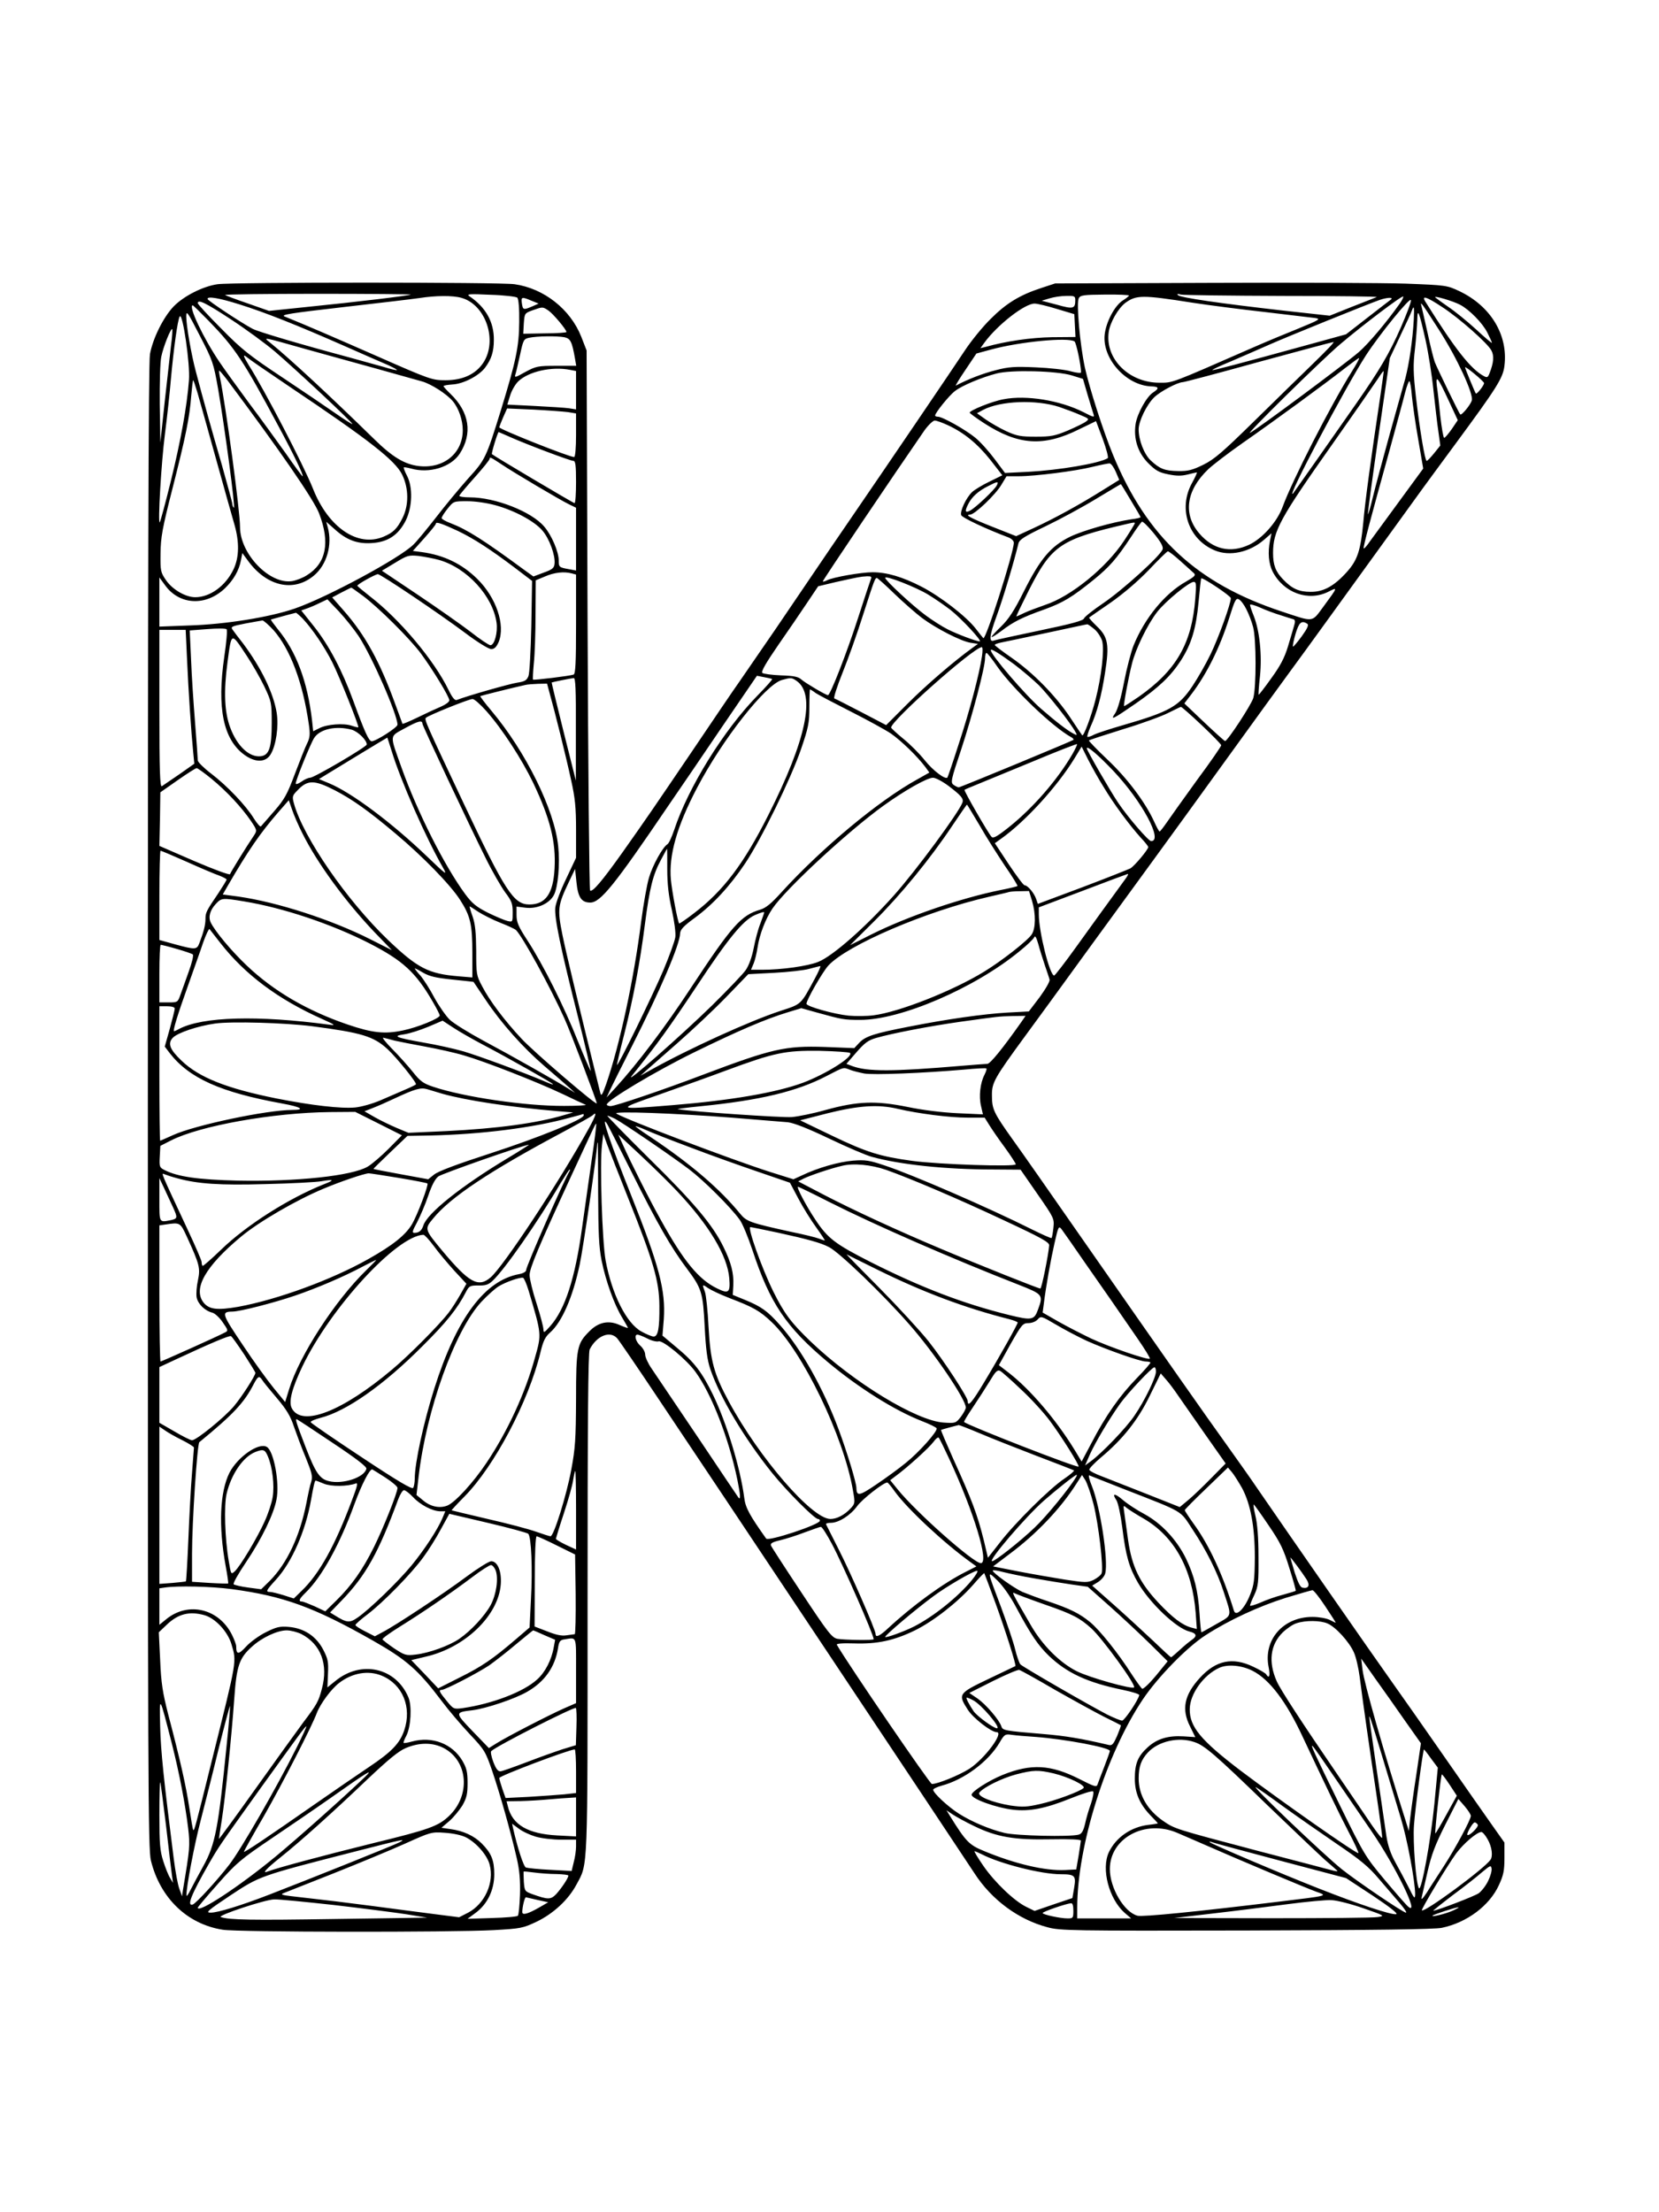 <?xml version="1.0" standalone="no"?>
<!DOCTYPE svg PUBLIC "-//W3C//DTD SVG 20010904//EN"
 "http://www.w3.org/TR/2001/REC-SVG-20010904/DTD/svg10.dtd">
<svg version="1.0" xmlns="http://www.w3.org/2000/svg"
 width="864pt" height="1152pt" viewBox="0 0 864 1152"
 preserveAspectRatio="xMidYMid meet">

<g transform="translate(0,1152) scale(0.1,-0.1)"
fill="#000000" stroke="none">
<path d="M1133 10040 c-76 -11 -175 -61 -228 -115 -54 -56 -109 -167 -124
-249 -8 -42 -11 -1209 -11 -3920 0 -3518 1 -3866 16 -3925 48 -195 189 -331
374 -360 77 -13 1192 -14 1412 -2 140 8 151 10 223 44 87 42 165 114 207 193
61 113 58 47 58 1467 0 940 3 1304 11 1320 37 72 106 99 143 58 10 -11 107
-153 217 -318 232 -345 1586 -2379 1644 -2468 90 -139 229 -241 380 -281 66
-18 121 -19 1034 -17 682 2 981 6 1020 14 130 27 248 115 297 222 24 52 29 75
29 142 l0 80 -65 92 c-81 115 -92 131 -271 388 -80 115 -192 275 -249 355 -97
136 -530 759 -699 1005 -41 61 -112 160 -156 222 -123 171 -309 437 -770 1098
-153 220 -311 446 -351 501 -99 139 -108 158 -108 229 -1 67 12 90 173 310 45
61 102 139 128 175 48 67 347 477 546 750 62 85 232 319 377 520 145 201 294
406 330 455 58 78 317 437 642 886 53 74 152 208 219 299 213 289 247 342 254
405 20 160 -71 311 -235 389 -64 30 -68 31 -280 39 -118 4 -577 6 -1020 4
l-805 -3 -70 -23 c-114 -37 -184 -80 -265 -161 -42 -41 -102 -115 -135 -165
-58 -88 -415 -614 -601 -885 -51 -74 -149 -218 -218 -320 -118 -175 -209 -308
-352 -515 -35 -49 -149 -218 -255 -375 -207 -305 -223 -329 -358 -520 -106
-149 -156 -208 -168 -197 -4 5 -10 639 -13 1410 l-5 1402 -28 72 c-57 143
-194 251 -347 273 -77 11 -1471 11 -1547 0z m1006 -54 c-5 -5 -276 -38 -546
-65 l-192 -20 -111 39 c-62 21 -114 41 -118 44 -3 3 214 6 483 6 269 0 486 -2
484 -4z m555 -16 c7 -7 11 -58 10 -128 -1 -128 -17 -203 -95 -457 -78 -251
-81 -258 -172 -358 -45 -51 -120 -141 -166 -201 -47 -60 -99 -124 -118 -142
-70 -70 -452 -276 -618 -333 -130 -45 -359 -82 -547 -88 l-158 -6 0 128 0 128
30 -41 c75 -104 214 -110 313 -14 44 43 72 92 82 145 l7 37 28 -38 c97 -135
238 -168 344 -80 68 56 98 161 73 252 l-8 29 42 -37 c63 -58 119 -79 195 -74
84 5 138 41 177 117 35 71 38 175 6 235 -11 21 -18 40 -16 42 2 2 19 -1 38 -6
94 -27 207 7 253 77 68 105 51 217 -48 312 -20 19 -36 37 -36 40 0 4 21 7 47
9 56 3 136 44 169 87 33 44 46 83 46 145 1 93 -42 170 -128 228 -16 11 3 12
110 7 72 -2 135 -10 140 -15z m3186 11 c-1 -3 -15 -15 -33 -26 -42 -27 -87
-112 -94 -178 -13 -125 112 -264 242 -269 41 -1 44 -10 10 -32 -34 -22 -83
-111 -91 -165 -11 -75 11 -146 64 -201 40 -40 56 -50 106 -60 43 -9 69 -9 101
-1 24 6 46 11 48 11 3 0 -9 -26 -26 -57 -72 -132 -18 -292 119 -349 78 -33
183 -10 258 56 l38 33 -8 -39 c-12 -62 -7 -119 14 -161 58 -111 186 -157 291
-104 49 25 49 25 -26 -77 -63 -85 -47 -83 -219 -26 -441 146 -700 386 -877
814 -52 126 -123 348 -147 456 -26 121 -45 336 -32 361 9 16 25 18 136 19 69
1 126 -2 126 -5z m800 -2 c278 0 498 -3 490 -6 -8 -3 -67 -26 -130 -51 l-115
-46 -245 27 c-325 37 -533 67 -545 80 -7 6 -2 8 15 3 14 -3 252 -6 530 -7z
m-4277 -10 c127 -35 190 -223 114 -338 -40 -60 -107 -91 -197 -91 -69 0 -79 3
-356 125 -246 108 -357 156 -482 207 -22 9 30 17 308 49 184 21 362 42 395 47
84 13 173 14 218 1z m3197 -11 c0 -46 -10 -49 -95 -25 l-80 21 40 12 c22 7 61
13 88 13 42 1 47 -1 47 -21z m608 -14 c84 -13 255 -35 380 -49 125 -15 242
-29 261 -31 31 -5 24 -9 -85 -54 -65 -26 -173 -71 -239 -100 -434 -190 -415
-183 -487 -183 -158 0 -283 124 -264 263 7 51 49 124 87 153 57 41 87 42 347
1z m1081 -6 c-66 -94 -164 -210 -213 -252 -75 -64 -527 -400 -566 -420 -28
-15 372 379 469 461 114 97 322 255 329 249 2 -3 -6 -20 -19 -38z m315 -5 c48
-25 117 -95 142 -145 13 -26 24 -50 24 -53 0 -4 -38 28 -83 70 -46 42 -110 94
-143 116 -32 22 -63 45 -69 50 -12 12 91 -18 129 -38z m-6357 2 c137 -43 302
-109 543 -215 102 -45 206 -91 233 -102 26 -12 46 -23 44 -25 -2 -2 -33 5 -68
16 -35 10 -118 33 -184 51 -246 66 -470 132 -500 148 -57 30 -234 147 -234
155 -2 16 61 5 166 -28z m1521 19 l37 -15 -34 -15 c-45 -19 -48 -18 -53 16 -5
34 -1 36 50 14z m4477 7 c-6 -4 -61 -47 -123 -95 l-112 -87 -178 -49 c-400
-110 -515 -140 -518 -137 -2 2 40 22 94 44 53 23 144 62 202 88 97 43 507 209
575 233 38 13 72 15 60 3z m51 -145 c-60 -137 -113 -226 -234 -399 -43 -62
-134 -191 -201 -287 -68 -96 -125 -177 -127 -180 -42 -41 274 556 380 720 73
112 231 306 234 287 2 -9 -22 -72 -52 -141z m215 105 c88 -57 237 -189 256
-226 15 -27 12 -64 -9 -117 -9 -24 -13 -26 -31 -16 -67 36 -148 138 -303 386
-23 36 4 28 87 -27z m-6307 -65 c79 -52 181 -127 227 -166 110 -94 409 -374
404 -378 -2 -2 -41 23 -87 55 -46 32 -171 117 -278 188 -170 113 -211 145
-317 253 -68 68 -123 128 -123 133 0 22 40 3 174 -85z m4301 55 l90 -27 3 -60
3 -59 -123 -1 c-109 -2 -236 -20 -347 -51 l-25 -6 21 29 c68 93 212 205 262
203 14 0 67 -13 116 -28z m1990 -110 c92 -143 180 -332 170 -366 -5 -21 -53
-80 -60 -73 -7 6 -121 242 -133 273 -6 17 -23 84 -37 150 -15 66 -29 129 -32
140 -8 30 -1 21 92 -124z m-6407 47 c135 -139 180 -206 361 -545 80 -148 135
-263 127 -263 -3 0 -42 53 -87 118 -46 64 -133 185 -195 267 -61 83 -129 177
-151 210 -84 124 -165 295 -139 295 2 0 40 -37 84 -82z m1768 55 c24 -16 94
-99 94 -112 0 -3 -51 -7 -113 -7 l-112 -2 3 54 c4 52 4 53 45 68 54 19 53 19
83 -1z m4507 -45 c-6 -110 -24 -231 -44 -308 -12 -41 -49 -176 -84 -300 -34
-124 -73 -267 -85 -318 -12 -51 -24 -91 -26 -90 -2 2 23 186 55 408 l59 405
54 115 c30 63 58 123 61 133 11 30 13 19 10 -45z m-6227 -364 c35 -204 91
-623 82 -618 -4 3 -8 11 -8 19 0 8 -25 98 -54 202 -53 182 -98 343 -136 488
-24 90 -50 240 -50 287 0 34 7 24 70 -99 68 -131 72 -143 96 -279z m6288 256
c14 -63 33 -180 41 -260 9 -80 20 -178 26 -217 l10 -73 -32 -40 c-18 -22 -35
-40 -39 -40 -9 0 -36 162 -56 334 -14 123 -15 166 -5 248 6 54 11 122 12 151
1 67 9 47 43 -103z m-6440 -210 c-10 -135 -43 -317 -95 -528 -28 -114 -54
-209 -57 -212 -11 -11 8 314 27 460 11 85 25 214 31 285 14 156 35 310 46 327
15 24 55 -249 48 -332z m-93 184 c-5 -44 -20 -176 -33 -294 l-23 -215 -3 200
c-1 111 2 221 8 248 11 53 50 150 57 143 2 -2 0 -39 -6 -82z m2048 40 c32 -7
40 -22 56 -114 l6 -35 -103 0 c-97 0 -106 -2 -162 -32 -55 -31 -58 -31 -51
-10 4 12 14 58 24 102 16 75 19 80 46 86 41 9 146 10 184 3z m-1339 -64 c102
-28 266 -74 365 -101 99 -28 203 -57 232 -65 48 -13 130 -66 161 -103 31 -37
52 -98 52 -151 0 -121 -100 -202 -229 -187 -74 9 -137 47 -231 139 -230 225
-439 419 -540 501 -42 34 -52 35 190 -33z m3996 42 c9 -6 34 -125 34 -161 0
-5 -22 -3 -52 5 -29 9 -112 18 -183 21 -111 5 -142 3 -210 -15 -64 -16 -143
-46 -207 -80 -4 -2 18 35 50 82 l57 85 77 21 c147 40 401 65 434 42z m1249
-109 c-60 -58 -200 -195 -310 -303 -168 -165 -211 -202 -268 -230 -57 -28 -80
-34 -131 -33 -70 1 -96 11 -144 56 -34 33 -62 106 -62 161 0 43 42 129 81 167
32 31 121 78 149 79 8 0 186 47 395 105 209 57 385 104 390 104 6 0 -39 -47
-100 -106z m-5335 -128 c413 -277 547 -382 584 -456 35 -71 36 -160 2 -227
-28 -56 -49 -76 -99 -97 -134 -56 -287 48 -367 250 -49 123 -251 512 -336 646
-28 46 -31 58 -6 37 9 -8 109 -77 222 -153z m5532 83 c-113 -180 -313 -572
-362 -707 -29 -79 -105 -165 -175 -198 -97 -45 -188 -24 -259 59 -86 100 -69
224 46 334 24 23 104 84 178 136 154 107 432 310 535 391 39 30 71 54 73 52 2
-2 -14 -32 -36 -67z m687 -63 c0 -12 -38 -60 -43 -54 -4 4 -56 130 -56 136 0
9 99 -73 99 -82z m-4760 69 l31 -6 0 -100 0 -100 -37 6 c-21 3 -102 8 -180 12
l-141 7 14 45 c7 25 26 59 42 75 53 52 175 80 271 61z m-1787 -51 c271 -362
454 -627 480 -697 58 -151 37 -259 -63 -321 -21 -14 -55 -27 -77 -31 -117 -19
-272 141 -272 282 0 83 -72 619 -106 787 -3 15 -4 27 -2 27 2 0 20 -21 40 -47z
m4400 22 l58 -18 25 -86 c14 -47 28 -92 30 -98 6 -18 1 -17 -53 11 -121 61
-297 90 -415 67 -58 -10 -177 -58 -177 -70 0 -3 34 -28 74 -54 179 -116 311
-125 497 -32 l87 42 35 -93 c19 -52 31 -97 26 -100 -44 -27 -250 -62 -414 -71
l-121 -6 -53 71 c-29 39 -74 90 -101 112 -51 42 -171 110 -196 110 -8 0 -14 3
-14 6 0 14 74 106 104 128 37 29 139 71 216 91 76 20 314 14 392 -10z m1607
-105 c-49 -326 -80 -554 -89 -660 -14 -147 -30 -197 -87 -260 -65 -72 -121
-103 -188 -102 -61 0 -97 17 -142 64 -40 41 -53 76 -53 138 0 115 35 179 311
570 103 146 198 283 238 342 13 21 25 37 27 35 1 -1 -7 -58 -17 -127z m356
-27 l47 -101 -31 -46 c-18 -25 -35 -46 -40 -46 -4 0 -13 51 -20 113 -6 61 -14
132 -18 157 -7 61 5 46 62 -77z m-6516 40 c11 -38 54 -192 96 -343 42 -151 85
-305 96 -342 26 -91 25 -170 -5 -233 -41 -86 -122 -145 -199 -145 -50 0 -118
39 -152 88 -29 42 -30 49 -29 140 1 84 9 130 62 337 69 271 89 369 98 485 4
44 8 80 10 80 2 0 12 -30 23 -67z m6324 -15 c4 -40 18 -142 33 -226 l26 -152
-123 -168 c-67 -92 -136 -186 -153 -209 -16 -24 -31 -41 -34 -39 -4 5 35 152
136 516 35 129 72 263 80 297 9 34 19 60 22 58 4 -2 10 -37 13 -77z m-1837
-57 c34 -12 84 -30 110 -42 46 -19 48 -21 30 -34 -10 -8 -53 -29 -95 -47 -67
-28 -87 -32 -166 -32 -78 0 -98 3 -153 28 -35 16 -83 44 -109 62 l-45 32 33
18 c90 47 275 54 395 15z m-2558 -27 l42 -7 0 -113 c0 -65 -4 -114 -10 -114
-26 0 -390 145 -390 155 0 2 9 25 20 51 l21 47 137 -6 c75 -4 156 -10 180 -13z
m1978 -68 c84 -39 154 -96 221 -180 l63 -81 -67 -33 c-38 -18 -78 -43 -90 -54
-31 -29 -65 -101 -57 -121 5 -13 130 -72 247 -116 15 -6 27 -18 27 -27 0 -51
-147 -511 -159 -497 -4 4 -22 27 -40 50 -48 62 -183 167 -282 218 -99 51 -180
75 -255 75 -58 0 -208 -26 -237 -42 -10 -5 -20 -8 -22 -6 -3 3 379 569 529
786 20 28 45 52 54 52 9 0 40 -11 68 -24z m-2279 -62 c85 -38 313 -124 329
-124 11 0 14 -23 14 -110 0 -60 -3 -110 -8 -110 -6 0 -421 246 -430 255 -4 4
30 115 35 115 1 0 28 -12 60 -26z m-42 -144 c59 -40 306 -186 348 -206 l37
-18 0 -163 0 -164 -37 7 c-51 9 -53 11 -53 44 0 46 -37 133 -76 178 -66 78
-255 152 -387 152 -32 0 -57 4 -55 9 2 5 38 48 81 96 42 47 77 90 77 96 0 11
6 8 65 -31z m3196 -37 l18 -42 -87 -54 c-121 -76 -251 -147 -359 -197 l-91
-42 -119 47 c-119 47 -151 65 -121 65 24 0 134 105 164 157 l26 43 62 0 c88 0
298 27 386 49 41 10 81 18 89 18 8 -1 22 -21 32 -44z m-620 -71 c-12 -23 -110
-116 -139 -131 -26 -14 -29 -3 -8 37 18 35 51 65 101 90 50 26 58 27 46 4z
m698 -77 c28 -46 51 -86 51 -88 0 -3 -21 -8 -47 -11 -100 -15 -251 -58 -320
-91 -100 -49 -155 -114 -240 -283 -52 -104 -80 -146 -120 -185 -29 -28 -51
-52 -49 -54 2 -3 25 12 52 32 61 47 109 71 222 111 99 36 144 63 259 156 81
66 118 108 192 220 27 42 54 79 58 81 5 3 32 -24 61 -59 37 -45 51 -71 47 -84
-10 -33 -209 -213 -308 -280 -53 -36 -99 -72 -102 -81 -4 -11 -65 -28 -229
-62 -123 -26 -230 -49 -238 -52 -29 -12 -26 23 12 126 32 87 90 279 114 379 5
20 31 37 142 90 75 36 193 100 262 142 70 42 128 77 129 77 1 1 24 -37 52 -84z
m-3309 -26 c99 -27 203 -83 244 -131 37 -42 69 -131 64 -174 -2 -22 -12 -30
-57 -46 l-53 -20 -42 30 c-220 162 -303 214 -388 247 -27 10 -48 22 -48 27 0
6 14 28 31 49 31 39 31 39 103 39 41 0 102 -9 146 -21z m-195 -134 c83 -40
168 -95 294 -190 l92 -70 -4 -235 c-3 -129 -9 -247 -15 -261 -9 -22 -19 -28
-59 -34 -39 -6 -258 -68 -314 -90 -10 -4 -23 11 -43 52 -75 155 -256 370 -410
488 -35 28 -65 52 -65 55 -1 7 94 60 107 60 15 0 318 -204 452 -304 66 -50
125 -86 138 -86 17 0 27 10 39 37 36 88 -13 232 -112 329 -81 79 -173 123
-288 139 l-47 6 60 67 c33 37 60 70 60 75 0 12 33 0 115 -38z m3525 40 c0 -3
-25 -44 -56 -91 -93 -141 -277 -290 -411 -334 -37 -13 -86 -31 -107 -41 -22
-11 -41 -19 -43 -19 -2 0 28 62 66 138 119 234 164 264 516 345 31 7 35 7 35
2z m237 -196 c32 -29 64 -57 71 -64 11 -10 3 -18 -42 -44 -109 -61 -214 -189
-272 -331 -13 -32 -36 -119 -50 -192 -16 -84 -34 -144 -46 -162 -28 -40 -13
-32 106 50 121 84 182 142 235 223 56 87 80 167 93 306 6 66 12 121 14 123 5
8 154 -91 154 -103 0 -29 -63 -204 -105 -291 -24 -50 -67 -125 -95 -167 -71
-106 -119 -133 -364 -204 -66 -19 -133 -41 -149 -49 -16 -9 -31 -13 -34 -11
-2 3 5 27 17 54 33 72 57 162 75 280 23 145 16 186 -42 241 -25 24 -43 45 -41
46 1 1 51 36 111 77 67 47 141 110 200 171 50 53 95 97 99 97 4 1 34 -22 65
-50z m-3860 5 c146 -42 280 -189 299 -327 7 -51 -11 -117 -32 -117 -7 0 -53
30 -101 68 -48 37 -172 124 -276 194 l-188 126 68 41 c64 39 71 41 123 36 30
-4 78 -13 107 -21z m691 -70 l22 -6 0 -258 c0 -206 -3 -259 -13 -263 -20 -7
-207 -30 -211 -26 -2 2 0 40 4 84 5 44 9 159 9 256 l1 177 48 20 c48 21 99 27
140 16z m1557 -31 c-4 -10 -34 -101 -67 -203 -58 -180 -144 -400 -156 -400
-11 0 -117 63 -138 81 -16 15 -39 20 -107 22 -48 2 -92 8 -97 13 -7 7 19 52
83 145 52 75 120 174 151 221 l57 85 92 22 c122 27 127 28 161 30 23 1 27 -2
21 -16z m300 -80 c33 -20 85 -56 115 -79 57 -45 168 -164 152 -164 -17 0 -118
38 -167 63 -28 14 -78 46 -112 71 -70 51 -213 184 -213 197 0 14 160 -48 225
-88z m-176 4 c47 -45 112 -102 144 -126 76 -56 202 -120 251 -128 l39 -6 -29
-21 c-97 -70 -241 -194 -337 -290 l-112 -112 -130 68 c-71 37 -134 69 -140 71
-5 2 14 62 43 134 29 72 78 209 108 305 58 180 61 188 71 188 3 0 45 -37 92
-83z m1566 -24 c-18 -234 -99 -374 -294 -511 -41 -28 -76 -51 -77 -49 -4 4 24
154 41 220 19 78 82 207 132 271 42 54 166 156 190 156 13 0 14 -13 8 -87z
m-4336 15 c82 -61 245 -223 303 -301 61 -83 148 -225 148 -244 0 -8 -19 -22
-42 -32 -24 -10 -78 -35 -121 -56 -43 -21 -79 -36 -81 -34 -1 2 -19 51 -40
109 -78 214 -153 351 -263 477 l-63 72 47 25 c27 14 50 25 52 26 2 0 29 -19
60 -42z m4602 -71 c12 -23 28 -64 35 -92 17 -62 17 -313 1 -370 -11 -36 -134
-224 -147 -224 -3 0 -52 44 -109 98 l-103 98 36 47 c81 106 150 246 198 399
29 93 35 104 50 96 10 -5 28 -29 39 -52z m-4623 -140 c71 -109 202 -409 202
-461 0 -14 -112 -86 -134 -86 -15 0 -36 46 -96 210 -58 159 -127 290 -205 388
l-66 83 28 10 c15 5 46 18 68 29 l40 19 59 -62 c32 -34 79 -93 104 -130z
m4802 109 c30 -10 60 -19 67 -21 8 -3 9 -13 3 -32 -4 -15 -19 -64 -32 -108
-18 -60 -40 -102 -88 -168 -34 -48 -64 -86 -65 -85 -2 2 1 46 7 98 11 110 -2
234 -32 311 -11 27 -20 54 -20 59 0 5 24 -1 53 -14 28 -13 77 -31 107 -40z
m-5093 -18 c51 -55 112 -145 153 -226 37 -73 141 -334 136 -339 -2 -2 -17 2
-35 8 -41 14 -127 8 -168 -13 l-32 -16 -6 57 c-24 203 -82 358 -178 474 -21
27 -38 49 -36 51 3 1 96 27 130 35 3 0 19 -14 36 -31z m-152 -60 c87 -100 152
-272 183 -488 8 -54 6 -71 -8 -100 -10 -19 -38 -91 -64 -159 -40 -107 -54
-133 -108 -195 -34 -39 -65 -75 -69 -79 -3 -5 -20 14 -37 41 -41 67 -139 170
-223 234 -38 29 -69 60 -69 68 0 8 -6 96 -14 195 -8 99 -18 248 -21 331 l-7
151 92 7 c51 4 96 4 100 -1 5 -4 -1 -69 -12 -143 -39 -268 -5 -431 105 -511
57 -41 110 -40 136 2 29 47 43 147 32 217 -17 104 -81 235 -175 361 -23 29
-47 61 -54 71 -12 16 -7 19 65 33 43 8 83 15 90 16 6 0 32 -23 58 -51z m5383
34 c9 -6 2 -23 -29 -66 -23 -31 -43 -55 -45 -53 -3 3 3 32 13 66 18 60 31 72
61 53z m-1109 -28 c17 -14 35 -42 41 -62 12 -47 -3 -182 -35 -307 -23 -89 -62
-192 -69 -184 -2 2 -31 45 -64 95 -76 113 -192 231 -304 309 -48 33 -87 63
-87 66 -1 4 14 9 32 13 17 3 124 26 237 50 113 24 208 45 212 45 3 1 20 -11
37 -25z m-4725 -156 c7 -164 22 -385 32 -484 l6 -61 -78 -55 c-44 -30 -85 -58
-91 -62 -10 -6 -13 78 -13 403 l0 411 69 0 68 0 7 -152z m311 17 c30 -45 71
-117 92 -161 36 -76 38 -83 38 -189 0 -127 -13 -168 -57 -173 -59 -7 -123 52
-159 149 -30 79 -35 187 -14 343 21 157 18 155 100 31z m3829 -2 c-13 -91 -65
-288 -121 -457 -30 -94 -57 -173 -59 -175 -11 -12 -75 36 -118 90 -28 35 -79
86 -113 113 -34 28 -62 54 -62 57 -4 33 429 418 472 419 5 0 5 -21 1 -47z
m166 -41 c41 -31 100 -81 131 -111 51 -52 166 -198 190 -243 10 -18 9 -19 -13
-7 -30 16 -88 60 -166 128 -82 71 -262 281 -262 305 0 11 40 -14 120 -72z
m-85 -15 c81 -115 286 -312 384 -366 9 -5 14 -11 11 -14 -9 -7 -588 -247 -597
-247 -5 0 -17 6 -27 13 -16 12 -14 24 39 182 59 179 125 430 125 477 0 15 3
28 8 28 4 -1 30 -33 57 -73z m-1174 -63 c3 -2 -31 -40 -76 -86 -177 -181 -361
-479 -434 -700 -13 -38 -28 -71 -36 -75 -24 -15 -76 -108 -95 -173 -11 -36
-29 -139 -41 -230 -38 -301 -112 -643 -182 -845 -21 -59 -26 -66 -31 -45 -118
478 -178 728 -197 822 -27 134 -24 154 33 274 l33 69 7 -68 c8 -80 26 -107 72
-107 53 0 125 89 407 505 53 77 178 260 278 408 l183 268 36 -7 c21 -4 40 -8
43 -10z m-1022 -261 l0 -268 -64 255 c-35 140 -63 256 -62 256 3 2 101 22 115
23 9 1 12 -58 11 -266z m1150 251 c100 -70 50 -307 -148 -699 -128 -254 -234
-394 -386 -510 -41 -32 -77 -56 -78 -54 -8 10 -37 165 -43 227 -12 127 31 279
136 479 133 254 356 537 442 562 47 13 51 13 77 -5z m-1286 -66 c26 -92 85
-329 111 -449 21 -95 26 -143 26 -261 l0 -145 -51 -108 c-29 -59 -54 -127 -57
-150 -6 -53 28 -215 119 -574 38 -151 67 -276 66 -278 -2 -2 -32 68 -67 154
-72 182 -183 403 -264 527 -47 72 -56 94 -56 131 l0 44 48 -6 c60 -7 124 22
147 67 21 41 32 160 22 253 -19 190 -169 493 -348 706 -34 40 -59 74 -58 76 3
2 170 44 234 58 11 3 41 5 67 6 l47 1 14 -52z m1385 3 c15 -10 97 -53 182 -96
85 -43 180 -95 210 -115 54 -38 136 -117 179 -174 l21 -29 -62 -35 c-202 -111
-497 -357 -707 -587 -54 -60 -82 -83 -112 -92 -99 -29 -147 -82 -362 -409
-134 -204 -277 -393 -392 -519 l-46 -50 21 45 c12 25 61 124 110 220 149 294
251 532 252 590 1 19 18 38 76 80 95 70 183 165 262 283 85 127 238 440 291
594 39 114 44 138 44 221 0 50 2 92 3 92 2 0 16 -8 30 -19z m-1715 -94 c84
-95 184 -250 243 -372 89 -187 120 -308 112 -449 -7 -130 -47 -186 -131 -186
-82 0 -126 68 -344 530 -193 409 -204 433 -195 442 13 13 224 98 243 98 9 0
41 -28 72 -63z m3725 -73 c56 -53 102 -100 102 -105 0 -5 -56 -87 -126 -181
-69 -95 -139 -194 -157 -220 -18 -26 -35 -48 -38 -48 -3 0 -16 24 -29 53 -46
100 -140 225 -243 322 -55 52 -98 97 -96 99 2 3 83 29 179 59 96 29 202 68
235 85 33 16 62 31 65 31 3 1 52 -42 108 -95z m-4058 7 c0 -10 247 -536 330
-701 34 -69 80 -148 101 -177 34 -45 39 -59 39 -104 0 -51 0 -51 -27 -45 -16
4 -61 23 -102 43 -61 31 -82 48 -119 98 -107 146 -246 421 -330 655 -64 180
-66 162 19 209 67 37 89 42 89 22z m-368 -31 c33 -10 78 -54 78 -77 0 -12
-274 -173 -295 -173 -9 0 -30 -9 -46 -21 -16 -11 -29 -15 -29 -9 0 17 78 210
96 237 30 47 114 65 196 43z m208 -112 c45 -149 179 -454 268 -608 23 -41 15
-35 -84 60 -185 177 -392 332 -510 381 l-53 22 177 108 c97 59 178 108 179
108 0 1 11 -32 23 -71z m3545 -15 c-78 -134 -204 -279 -329 -379 -64 -51 -83
-61 -92 -52 -17 18 -145 240 -141 245 2 2 31 14 63 27 32 13 162 67 289 119
126 53 232 94 234 92 2 -2 -9 -26 -24 -52z m163 -172 c52 -87 132 -195 191
-261 23 -24 41 -47 41 -51 0 -13 -72 -99 -93 -111 -12 -6 -125 -51 -252 -99
l-230 -86 -9 26 c-10 30 -44 71 -60 71 -6 0 -43 50 -83 110 l-72 109 32 23
c127 90 293 272 383 419 l37 61 34 -68 c19 -37 55 -102 81 -143z m50 85 c150
-159 261 -366 197 -366 -14 0 -121 124 -172 200 -41 61 -163 272 -163 283 0
16 58 -33 138 -117z m-4696 -42 c80 -66 156 -148 204 -218 33 -49 33 -51 17
-76 -42 -62 -122 -192 -125 -202 -2 -6 -81 23 -186 68 l-182 79 3 140 2 139
90 63 c50 35 94 63 99 63 5 0 40 -25 78 -56z m3837 -36 c66 -50 81 -67 73 -88
-20 -53 -241 -353 -356 -482 -151 -169 -321 -318 -395 -347 -54 -22 -190 -41
-293 -41 l-57 0 14 33 c7 17 16 55 20 82 10 68 42 151 78 204 70 103 391 400
576 534 111 80 229 147 260 147 13 0 49 -19 80 -42z m-3194 -24 c92 -48 175
-107 315 -225 141 -118 287 -268 336 -345 54 -84 64 -128 64 -276 l0 -128 -72
6 c-157 13 -213 42 -367 189 -216 207 -441 534 -490 710 -10 36 -9 42 17 68
53 57 88 57 197 1z m-170 -224 c78 -156 223 -354 375 -514 l91 -94 -113 57
c-202 102 -483 193 -685 222 l-83 11 27 47 c105 181 166 270 261 380 l56 64
17 -49 c9 -27 33 -83 54 -124z m3526 43 c34 -60 94 -154 132 -211 39 -56 68
-104 66 -106 -2 -2 -42 -12 -89 -21 -207 -42 -484 -137 -674 -232 l-109 -55
125 124 c138 137 292 325 406 496 41 61 76 112 78 112 1 0 30 -48 65 -107z
m-1626 -230 c0 -76 7 -138 24 -212 13 -60 21 -119 18 -141 -3 -21 -31 -98 -62
-172 -57 -134 -236 -500 -242 -494 -1 1 15 72 37 157 48 189 83 375 109 579
24 185 41 254 83 332 17 32 31 58 32 58 1 0 1 -48 1 -107z m-2502 39 c73 -33
149 -65 170 -72 20 -8 37 -17 37 -20 0 -4 -19 -35 -42 -70 -64 -94 -68 -102
-68 -136 0 -30 -9 -66 -32 -126 -13 -34 -21 -34 -125 -6 l-83 23 0 232 c0 128
3 233 6 233 3 0 65 -26 137 -58z m4888 -89 c-95 -130 -167 -230 -257 -355 -59
-82 -110 -148 -114 -148 -23 0 -80 228 -80 319 l0 36 228 86 c125 48 231 87
235 88 5 0 -1 -11 -12 -26z m-486 -115 c20 -68 19 -142 -2 -174 -21 -32 -156
-138 -248 -194 -163 -100 -442 -210 -575 -227 -36 -5 -94 -5 -130 -2 -78 8
-220 48 -220 62 0 20 84 166 114 199 99 107 509 283 836 358 52 12 100 23 105
25 6 2 31 4 57 4 l47 1 16 -52z m-4104 -2 c202 -33 454 -117 652 -218 175 -90
242 -151 331 -305 20 -34 36 -66 36 -71 0 -15 -114 -62 -192 -78 -95 -20 -159
-13 -288 31 -211 72 -385 174 -525 307 -81 77 -166 179 -188 225 -13 29 -3 64
27 96 29 31 33 32 147 13z m1221 -55 c24 -15 75 -41 113 -56 39 -15 75 -32 82
-38 34 -33 180 -299 253 -462 32 -70 171 -437 168 -441 -8 -7 -330 270 -392
337 -89 95 -167 199 -205 273 -30 56 -31 63 -31 185 -1 95 -5 139 -19 179 -10
28 -17 52 -15 52 2 0 22 -13 46 -29z m1488 -3 c0 -2 -9 -27 -20 -57 -12 -29
-27 -87 -35 -129 -9 -46 -25 -90 -41 -113 -14 -21 -94 -104 -177 -186 -161
-157 -459 -419 -417 -366 135 168 195 252 338 467 165 250 242 344 304 371 32
14 48 18 48 13z m-2832 -159 c128 -164 300 -293 531 -396 67 -30 71 -34 36
-29 -372 50 -661 42 -782 -22 -12 -7 -24 -12 -26 -12 -9 0 19 89 73 240 28 80
64 179 78 222 15 42 30 73 33 70 3 -4 29 -37 57 -73z m4293 -114 c11 -33 23
-67 25 -76 3 -8 -19 -47 -51 -91 l-57 -75 -112 -6 c-123 -7 -314 -34 -511 -73
-181 -35 -227 -50 -259 -83 l-27 -29 -153 6 c-207 7 -276 -9 -636 -145 -205
-78 -456 -163 -480 -163 -11 0 -20 4 -20 8 0 22 257 175 455 272 231 113 373
174 489 209 l69 21 86 -24 c127 -35 136 -37 220 -37 211 -1 598 166 830 357
39 31 73 64 77 73 5 11 11 0 21 -34 7 -27 23 -77 34 -110z m-4522 84 c42 -12
80 -25 85 -29 5 -5 -4 -43 -22 -92 -16 -46 -36 -100 -43 -120 -13 -37 -15 -38
-61 -38 l-48 0 0 150 c0 83 3 150 7 150 4 0 41 -9 82 -21z m3324 -156 c-74
-137 -68 -131 -178 -167 -159 -52 -478 -197 -680 -310 l-50 -28 30 27 c17 15
91 80 165 145 74 65 187 171 251 237 l116 120 134 7 c74 4 157 13 184 21 28 7
53 14 57 14 4 1 -9 -29 -29 -66z m-1887 -4 c60 -6 110 -12 110 -12 1 -1 29
-43 62 -92 82 -123 195 -250 309 -348 53 -45 110 -95 127 -110 l31 -28 -40 25
c-64 40 -288 167 -438 247 -76 41 -155 90 -175 109 -20 20 -56 71 -80 115 -23
44 -56 95 -72 114 -17 18 -30 36 -30 38 0 2 20 -8 43 -22 35 -20 67 -27 153
-36z m-1446 -151 c0 -7 -12 -55 -26 -106 l-26 -92 25 -33 c102 -132 266 -205
584 -263 101 -18 126 -34 55 -34 -132 0 -507 -79 -621 -131 -35 -16 -65 -29
-67 -29 -2 0 -4 158 -4 350 l0 350 40 0 c25 0 40 -5 40 -12z m4409 -70 c-95
-135 -162 -218 -177 -218 -9 0 -69 -5 -132 -10 -365 -31 -493 -31 -573 -1
l-29 11 52 60 c43 49 61 63 103 75 83 24 281 62 437 84 202 28 197 28 273 30
l68 1 -22 -32z m-2804 -118 c126 -66 365 -201 365 -206 0 -3 -17 3 -37 12
-109 47 -351 136 -429 159 -49 14 -143 35 -209 46 -145 26 -164 34 -99 43 27
4 83 22 124 39 l75 32 55 -36 c30 -20 100 -60 155 -89z m-890 96 c259 -34 320
-52 394 -120 48 -45 154 -176 147 -183 -3 -3 -29 -16 -58 -28 -29 -13 -86 -37
-127 -55 -42 -18 -100 -34 -131 -37 -74 -7 -229 11 -411 47 -259 52 -402 109
-493 196 -62 59 -74 90 -46 120 25 26 129 61 220 74 84 12 365 4 505 -14z
m430 -75 c22 -5 93 -19 159 -31 65 -12 156 -32 202 -46 108 -31 379 -137 514
-201 58 -28 112 -53 120 -56 8 -3 -42 -6 -112 -6 -201 -1 -522 46 -683 100
-51 17 -67 29 -105 77 -25 31 -73 85 -108 120 -34 35 -55 61 -45 58 10 -2 36
-9 58 -15z m2372 -64 c19 -20 -127 -111 -247 -156 -140 -51 -371 -91 -678
-116 -295 -24 -296 -24 -72 54 107 38 265 94 350 126 254 94 309 105 487 103
83 -2 155 -7 160 -11z m0 -88 c15 -6 48 -14 73 -19 46 -9 312 2 519 20 63 6
116 9 118 6 3 -2 -2 -17 -10 -33 -22 -42 -30 -112 -18 -162 l10 -44 -132 6
c-82 4 -181 16 -262 33 -164 33 -258 30 -425 -16 -63 -18 -142 -34 -176 -37
-47 -4 -521 28 -594 41 -8 1 44 8 115 15 312 31 505 77 660 158 93 48 86 46
122 32z m-2122 -125 c126 -35 351 -69 595 -90 l85 -7 -45 -13 c-144 -43 -349
-71 -615 -84 l-198 -9 -60 25 c-33 14 -85 39 -115 56 l-54 31 43 17 c24 9 76
32 114 50 107 50 136 58 170 48 17 -5 53 -16 80 -24z m2370 -78 c106 -25 270
-46 363 -46 l90 0 23 -37 c13 -21 49 -74 81 -117 32 -44 58 -84 58 -89 0 -14
-400 -1 -540 18 -167 23 -236 44 -419 132 l-164 79 144 37 c161 40 262 47 364
23z m-2703 -77 l121 -61 -69 -70 c-38 -38 -87 -80 -109 -93 -81 -48 -369 -79
-677 -73 -205 5 -313 20 -381 55 -26 13 -28 17 -25 70 l3 56 55 28 c151 77
533 145 828 148 l132 1 122 -61z m1838 31 c135 -11 266 -22 293 -24 32 -4 102
-31 215 -85 92 -44 192 -87 222 -95 148 -41 386 -66 634 -66 l141 -1 88 -127
c87 -125 88 -128 83 -176 -3 -27 -7 -51 -10 -53 -2 -2 -48 18 -102 45 -219
110 -626 287 -767 333 -80 27 -101 30 -165 25 -73 -6 -183 -37 -266 -77 l-44
-20 -124 39 c-203 65 -748 272 -798 303 -21 14 304 2 600 -21z m-770 12 c0
-21 -237 -117 -483 -197 -179 -58 -277 -95 -297 -112 l-30 -24 -142 26 c-78
14 -143 27 -143 28 -1 1 39 40 88 87 l89 85 117 2 c269 6 537 40 726 92 39 10
71 19 73 20 1 1 2 -3 2 -7z m26 -69 c-152 -275 -445 -719 -511 -775 -64 -55
-112 -28 -251 138 -93 112 -94 114 -49 168 90 111 294 247 675 450 80 43 149
82 155 87 26 25 19 1 -19 -68z m137 51 c42 -22 292 -192 387 -264 75 -57 212
-193 261 -260 15 -19 45 -92 68 -161 91 -276 175 -400 391 -581 160 -134 349
-253 493 -309 39 -15 73 -32 75 -37 5 -16 -92 -125 -161 -180 -35 -29 -104
-79 -153 -112 -88 -60 -103 -63 -104 -19 0 28 -49 188 -92 304 -80 216 -197
423 -308 547 -64 72 -96 94 -178 128 l-66 27 3 50 c3 62 -11 118 -51 199 -55
114 -156 234 -387 461 -124 123 -222 223 -218 223 4 0 22 -7 40 -16z m87 -279
c131 -263 205 -392 287 -501 78 -104 84 -125 93 -304 6 -116 13 -171 29 -219
51 -149 176 -359 321 -540 78 -97 222 -241 240 -241 6 0 10 -4 10 -9 0 -20
-268 -109 -280 -93 -86 121 -108 161 -114 212 -20 154 -91 388 -162 535 -57
117 -97 171 -189 247 l-75 63 7 86 c10 149 -24 278 -169 642 -109 273 -161
426 -128 377 6 -8 64 -123 130 -255z m-210 55 c-15 -107 -37 -263 -49 -346
-36 -261 -88 -422 -165 -509 -32 -36 -35 -38 -36 -17 0 12 -16 73 -36 135 -20
61 -36 128 -36 147 0 36 47 148 221 525 122 263 123 266 126 263 2 -2 -9 -91
-25 -198z m515 75 c99 -38 256 -94 350 -126 l169 -58 44 -83 c24 -46 66 -113
93 -150 27 -38 47 -68 44 -68 -2 0 -16 5 -30 10 -15 6 -80 22 -144 35 -214 47
-233 54 -266 94 -105 129 -255 258 -467 400 -43 28 -78 53 -78 56 0 2 24 -6
53 -19 28 -13 133 -54 232 -91z m-324 -263 c132 -330 162 -432 163 -562 1
-118 -7 -160 -30 -160 -9 0 -38 12 -63 26 -78 42 -154 193 -187 370 -18 100
-31 505 -19 601 l7 58 20 -55 c11 -30 60 -155 109 -278z m254 36 c169 -179
263 -337 273 -454 6 -75 -3 -83 -62 -54 -97 46 -177 144 -296 360 -61 109
-157 301 -194 384 l-26 58 116 -108 c64 -60 149 -143 189 -186z m-410 -11 c1
-209 4 -280 18 -351 22 -108 66 -230 107 -297 16 -27 30 -51 30 -54 0 -2 -20
5 -45 16 -56 25 -109 14 -156 -34 -64 -64 -69 -86 -69 -352 -1 -210 -4 -256
-25 -369 -25 -134 -91 -346 -108 -346 -5 0 -39 11 -76 24 -36 13 -149 43 -251
66 -102 24 -186 44 -188 45 -1 1 28 33 66 71 157 159 335 496 397 753 14 59
25 80 50 102 61 54 118 183 154 354 17 76 91 587 91 625 0 6 1 10 3 10 1 0 2
-118 2 -263z m-471 182 c-243 -146 -419 -287 -439 -350 -9 -27 -22 -39 -47
-39 -13 0 -11 9 14 55 16 31 43 93 58 138 19 56 36 88 53 101 21 15 437 161
471 165 5 1 -45 -31 -110 -70z m1971 -61 c127 -45 376 -151 614 -263 195 -91
236 -114 235 -130 -4 -51 -39 -225 -46 -225 -10 0 -319 123 -513 205 -231 97
-464 205 -614 283 l-134 70 29 15 c33 16 138 52 199 66 60 15 151 6 230 -21z
m-1648 -5 c-30 -49 -227 -497 -227 -517 0 -8 -15 -17 -37 -21 -179 -33 -325
-229 -441 -595 -55 -174 -102 -387 -102 -470 0 -19 -4 -41 -8 -48 -6 -9 -79
34 -269 160 -144 95 -263 177 -265 182 -2 5 22 15 52 23 134 34 328 170 530
373 127 126 182 196 226 281 17 33 22 35 65 35 37 -1 53 4 74 24 61 56 235
305 354 508 24 39 45 72 48 72 2 0 2 -3 0 -7z m-2043 -39 c106 -29 219 -37
461 -30 132 3 263 10 290 15 64 11 69 6 14 -15 -184 -73 -406 -214 -538 -342
-50 -48 -93 -86 -96 -84 -3 3 -5 12 -5 20 0 8 -32 82 -71 165 -146 313 -141
300 -122 292 10 -4 40 -14 67 -21z m1154 2 c79 -13 145 -26 148 -29 7 -7 -52
-164 -81 -213 -33 -55 -98 -108 -226 -180 -191 -108 -472 -211 -678 -249 -110
-19 -152 -14 -181 22 -56 72 9 188 195 343 92 77 290 192 430 250 90 38 212
79 235 80 8 0 79 -11 158 -24z m-1177 -153 c25 -55 24 -59 -12 -67 -61 -12
-59 -15 -59 107 l0 112 26 -55 c14 -30 34 -74 45 -97z m3417 28 c242 -122 641
-296 989 -432 124 -49 127 -52 99 -128 -20 -56 -32 -58 -154 -28 -234 58 -452
141 -716 274 -187 95 -225 124 -290 222 -48 72 -100 171 -90 171 3 0 76 -35
162 -79z m-3344 -183 c65 -142 70 -162 57 -224 -7 -31 -10 -71 -7 -90 7 -35
43 -70 83 -80 13 -4 37 -26 53 -50 28 -40 29 -44 13 -52 -37 -20 -331 -152
-337 -152 -3 0 -6 159 -6 354 l0 355 28 4 c81 12 80 13 116 -65z m4676 -133
c112 -160 164 -235 274 -395 38 -55 67 -102 64 -105 -9 -9 -212 61 -306 105
-48 23 -124 62 -170 88 l-82 47 6 45 c12 96 36 229 56 317 20 89 22 91 38 70
9 -12 63 -89 120 -172z m-1599 156 c156 -34 224 -53 266 -75 54 -27 281 -246
417 -401 129 -146 296 -392 296 -435 0 -7 -12 -29 -26 -48 -26 -33 -28 -34
-89 -30 -142 9 -469 208 -693 422 -102 98 -138 146 -195 261 -60 122 -136 335
-119 335 4 0 68 -13 143 -29z m-1793 -68 c23 -32 71 -89 106 -128 l65 -70 -31
-55 c-17 -30 -44 -73 -61 -95 -50 -65 -206 -222 -293 -295 -262 -221 -472
-302 -524 -204 -18 33 -1 101 55 219 146 304 490 679 630 685 6 0 30 -26 53
-57z m2312 -125 c237 -117 455 -199 688 -258 23 -6 42 -14 42 -17 0 -9 -96
-181 -177 -315 -60 -100 -83 -127 -83 -95 0 21 -122 208 -204 312 -44 55 -159
180 -256 278 -97 98 -174 176 -171 175 3 -2 76 -38 161 -80z m-2663 -3 c-161
-156 -347 -443 -401 -618 l-21 -68 -59 72 c-32 39 -106 141 -163 227 -108 161
-112 171 -53 172 39 0 214 45 326 83 112 38 255 99 354 152 36 19 67 34 69 34
3 1 -21 -24 -52 -54z m846 -106 c68 -229 68 -225 33 -349 -51 -185 -141 -381
-252 -547 -68 -102 -163 -206 -204 -223 -40 -16 -89 -6 -128 28 l-33 27 11 95
c40 347 188 761 327 911 30 32 70 68 89 80 37 23 112 49 128 45 5 -1 18 -31
29 -67z m1047 -39 c123 -47 157 -66 218 -124 161 -152 376 -596 424 -877 12
-67 11 -69 -13 -95 -31 -33 -71 -54 -104 -54 -96 0 -371 318 -529 611 -79 146
-96 212 -106 389 -4 85 -13 168 -19 183 -15 40 -14 41 17 19 15 -10 65 -34
112 -52z m1859 -222 c98 -44 278 -108 308 -108 11 0 22 -2 24 -5 3 -2 -29 -39
-71 -82 -87 -89 -162 -195 -235 -336 l-52 -98 -38 63 c-95 155 -230 313 -341
399 l-52 40 61 110 c58 102 64 109 93 109 18 0 38 8 48 19 17 19 19 18 94 -26
42 -25 114 -63 161 -85z m-4388 -70 c32 -50 59 -93 59 -97 0 -15 -71 -125
-112 -174 -49 -58 -195 -177 -218 -177 -8 0 -50 21 -92 46 l-78 45 0 145 0
145 88 41 c178 83 277 125 285 120 5 -2 35 -45 68 -94z m2100 82 c22 -12 49
-18 59 -15 22 7 145 -94 192 -159 83 -114 173 -344 218 -561 16 -79 18 -108 6
-94 -2 2 -97 144 -211 314 -115 171 -224 332 -242 359 -18 26 -33 59 -33 72 0
13 -11 34 -25 46 -25 22 -34 58 -15 58 6 0 29 -9 51 -20z m2649 -173 c0 -30
-59 -152 -112 -229 -42 -63 -172 -198 -228 -238 l-29 -21 24 55 c29 65 102
187 158 266 42 58 166 190 179 190 5 0 8 -10 8 -23z m-703 -92 c51 -47 118
-120 150 -163 59 -79 156 -233 150 -239 -8 -8 -577 214 -596 232 -2 3 19 37
46 77 27 40 66 101 87 135 31 52 40 61 55 54 9 -5 58 -48 108 -96z m819 -33
c22 -31 86 -124 143 -205 l104 -148 -74 -75 c-41 -42 -94 -93 -119 -114 l-46
-38 -169 67 c-94 37 -199 78 -234 92 -36 13 -66 29 -68 35 -2 6 25 34 59 63
114 95 194 195 256 323 l57 116 26 -30 c15 -16 44 -55 65 -86z m-4770 81 c6
-10 41 -53 77 -95 49 -58 70 -93 87 -145 13 -37 40 -111 62 -163 32 -79 37
-99 29 -125 -6 -16 -17 -68 -26 -115 -34 -171 -101 -312 -189 -401 l-46 -45
-68 9 c-37 5 -71 13 -75 17 -5 4 24 55 63 113 83 123 146 253 160 329 17 85
-14 251 -50 273 -41 26 -152 -51 -195 -134 -50 -100 -58 -276 -20 -485 9 -48
15 -90 13 -92 -2 -1 -45 0 -96 3 l-92 6 0 146 c0 164 27 572 38 581 176 144
234 206 283 302 22 42 29 46 45 21z m367 -327 c122 -81 177 -124 175 -134 -9
-45 -122 -83 -195 -65 -48 11 -70 44 -121 176 -49 127 -56 150 -46 146 5 -2
89 -57 187 -123z m3370 50 c56 -24 188 -76 292 -116 105 -40 193 -74 198 -77
4 -2 -19 -22 -50 -43 -74 -49 -257 -230 -336 -333 l-62 -79 -21 89 c-34 137
-62 211 -160 427 -36 81 -65 148 -63 150 4 2 77 22 92 25 4 0 53 -19 110 -43z
m-4155 -35 c34 -17 62 -35 62 -39 0 -4 -5 -63 -10 -132 -6 -69 -14 -223 -19
-343 -5 -121 -11 -220 -13 -222 -2 -1 -33 -5 -70 -8 l-68 -5 0 410 0 409 28
-19 c15 -11 55 -34 90 -51z m3995 -97 c130 -280 210 -544 165 -544 -38 0 -335
263 -433 384 l-39 48 29 22 c58 42 174 147 196 177 12 17 25 27 28 22 4 -4 28
-53 54 -109z m-3548 12 c24 -56 35 -151 25 -212 -5 -31 -24 -88 -42 -127 -38
-85 -128 -235 -156 -260 -19 -17 -19 -16 -31 55 -20 116 -25 288 -11 349 24
102 86 193 150 218 41 16 50 13 65 -23z m5074 -166 c44 -83 66 -200 66 -360
-1 -117 -4 -143 -24 -193 -29 -75 -75 -119 -85 -84 -57 186 -129 342 -211 454
-25 35 -45 66 -45 69 0 3 51 55 113 114 l112 108 22 -26 c12 -15 35 -52 52
-82z m-4461 55 c34 -22 62 -46 62 -53 0 -25 -73 -208 -122 -307 -60 -121 -117
-201 -195 -278 l-59 -58 -55 26 c-30 13 -60 25 -66 25 -21 0 -15 14 18 46 85
82 179 252 255 462 37 101 80 185 93 180 4 -2 35 -21 69 -43z m992 -170 l0
-204 -52 24 c-29 14 -53 28 -53 32 1 5 19 65 42 134 23 70 45 147 48 173 4 25
9 46 11 46 2 0 4 -92 4 -205z m2604 173 c-33 -56 -156 -207 -216 -263 -73 -70
-206 -175 -221 -175 -24 0 173 230 270 316 64 56 162 134 170 134 2 0 1 -6 -3
-12z m91 -141 c26 -103 53 -332 42 -360 -3 -9 -22 -24 -41 -34 -32 -15 -42
-15 -148 1 -62 10 -172 29 -245 43 l-131 26 86 65 c139 103 267 238 348 366
l29 45 18 -28 c9 -16 29 -72 42 -124z m155 80 c323 -126 293 -109 361 -212 71
-107 129 -222 162 -325 43 -132 46 -119 -38 -167 -41 -24 -76 -43 -78 -43 -2
0 -7 44 -10 98 -8 119 -27 195 -71 287 -48 97 -126 181 -215 230 -40 21 -90
54 -112 73 -44 38 -60 37 -35 0 9 -14 22 -75 31 -144 18 -146 35 -206 82 -287
62 -106 199 -236 267 -253 37 -9 42 -23 15 -42 -13 -9 -43 -33 -65 -54 -23
-21 -43 -38 -45 -38 -3 0 -45 39 -94 86 -50 47 -141 131 -203 186 l-114 101
31 19 c17 11 34 31 37 45 17 66 -26 346 -69 453 -14 34 -20 59 -14 57 7 -3 86
-34 177 -70z m-4164 27 c38 -16 124 -15 167 1 12 5 8 -14 -20 -87 -88 -236
-170 -384 -262 -472 l-41 -40 -53 17 c-30 9 -61 17 -70 17 -25 0 -22 7 31 65
82 90 153 251 182 415 12 69 19 100 24 100 2 0 21 -7 42 -16z m2974 -41 c65
-90 254 -267 396 -369 l29 -21 -55 -28 c-116 -58 -277 -175 -407 -296 -42 -39
-63 -48 -63 -28 0 22 -132 323 -194 444 -33 66 -62 123 -64 127 -2 5 9 8 25 8
41 0 102 39 137 87 26 36 137 123 157 123 3 0 21 -21 39 -47z m-2509 -29 c38
-41 101 -73 141 -74 l27 0 -15 -36 c-25 -59 -93 -163 -160 -245 -71 -86 -220
-230 -281 -272 -43 -30 -57 -28 -121 12 l-23 14 59 61 c127 131 193 250 296
529 10 26 23 47 30 47 7 0 28 -16 47 -36z m4457 -149 c60 -88 77 -123 107
-221 20 -63 35 -117 33 -118 -2 -2 -32 -11 -68 -21 -36 -9 -89 -28 -117 -41
-29 -12 -53 -19 -53 -15 0 5 10 30 23 57 20 44 22 64 21 199 0 100 -6 171 -16
212 -8 34 -12 60 -8 58 4 -3 39 -52 78 -110z m-652 37 c160 -93 253 -261 271
-491 l6 -84 -27 7 c-47 12 -99 51 -174 131 -98 105 -137 187 -157 325 -8 58
-17 123 -20 144 -6 38 -5 39 12 24 10 -8 50 -34 89 -56z m-3205 -79 c16 -16
23 -181 14 -343 l-7 -145 -70 -60 c-121 -104 -180 -144 -295 -201 l-111 -56
-70 74 -70 73 75 18 c206 47 379 215 391 377 5 68 -17 120 -50 120 -11 0 -69
-36 -127 -79 -116 -87 -372 -256 -438 -290 l-41 -22 -51 26 c-28 14 -51 29
-50 33 0 4 29 30 65 57 81 62 226 210 288 295 26 35 67 100 91 145 l45 82 200
-47 c111 -26 206 -52 211 -57z m1581 -52 c58 -109 218 -474 218 -497 0 -7
-155 -4 -189 2 -29 6 -49 32 -186 239 -85 128 -157 239 -160 247 -4 11 8 18
47 27 29 7 87 25 128 41 41 15 80 29 85 29 6 0 31 -39 57 -88z m-1432 -9 l95
-47 3 -207 c1 -115 -1 -208 -5 -208 -5 -1 -24 -3 -44 -6 -25 -4 -55 3 -100 21
l-65 25 1 235 c0 150 4 235 10 235 6 -1 53 -22 105 -48z m3904 -176 c20 -31
11 -50 -20 -44 -12 2 -24 26 -41 78 -12 41 -23 77 -23 79 0 5 62 -78 84 -113z
m-4223 47 c16 -42 4 -126 -26 -182 -31 -56 -102 -133 -163 -175 -52 -36 -157
-74 -227 -82 -50 -6 -57 -4 -112 32 -32 22 -59 43 -61 47 -2 5 40 35 93 68
113 70 257 168 374 256 46 35 90 63 98 63 7 0 18 -12 24 -27z m2804 -42 c61
-11 148 -25 195 -32 l85 -12 115 -102 c63 -56 157 -144 208 -194 l93 -92 -61
-75 c-34 -41 -66 -71 -72 -68 -5 4 -30 38 -56 78 -68 107 -167 230 -215 269
-55 45 -103 69 -218 108 -52 17 -112 40 -134 49 -43 19 -155 99 -155 111 0 4
24 1 53 -7 28 -7 102 -23 162 -33z m-325 -11 c-74 -89 -200 -189 -300 -240
-49 -25 -150 -62 -150 -54 0 9 150 137 250 211 65 49 209 133 228 133 8 0 -5
-22 -28 -50z m125 -120 c53 -146 108 -320 103 -326 -2 -1 -65 -31 -140 -67
-157 -75 -160 -79 -108 -160 27 -43 122 -117 150 -117 41 0 -61 -138 -142
-191 -54 -34 -164 -79 -195 -79 -10 0 -426 608 -495 725 -4 6 28 9 90 7 121
-4 208 15 317 68 97 48 222 146 301 235 31 36 58 64 60 63 1 -2 28 -73 59
-158z m107 -20 c76 -142 115 -199 170 -252 94 -90 201 -140 386 -178 48 -10
86 -22 85 -27 -5 -27 -77 -133 -89 -133 -8 0 -42 14 -75 30 -88 45 -442 249
-455 263 -6 7 -19 43 -28 81 -9 37 -42 134 -72 215 -75 198 -75 194 -20 141
28 -27 68 -83 98 -140z m-4087 95 c269 -36 428 -93 733 -266 180 -102 240
-155 363 -318 35 -47 100 -123 144 -170 78 -83 83 -90 119 -195 39 -115 95
-312 128 -456 14 -63 18 -112 16 -187 -2 -56 -7 -105 -11 -109 -4 -5 -65 -10
-135 -12 l-127 -4 42 31 c61 45 97 118 97 201 0 73 -15 110 -66 161 -39 39
-95 65 -161 74 l-48 7 41 35 c22 19 52 56 68 81 22 39 27 59 27 117 0 58 -5
78 -27 116 -53 89 -157 129 -263 100 -21 -6 -41 -9 -43 -7 -2 2 4 19 14 37 24
47 30 155 11 200 -65 155 -246 196 -381 85 l-41 -33 3 71 c3 63 0 77 -25 126
-37 70 -99 111 -179 118 -46 4 -64 0 -118 -27 -35 -17 -82 -51 -104 -75 -40
-44 -52 -43 -52 1 0 9 -10 36 -22 60 -68 136 -226 174 -340 83 l-38 -31 0 95
0 95 28 4 c66 10 240 6 347 -8z m5697 -90 c31 -47 56 -85 54 -85 -2 0 -17 7
-32 15 -17 8 -55 15 -89 15 -153 0 -257 -120 -228 -262 9 -45 3 -62 -13 -37
-3 6 -34 24 -68 40 -107 51 -193 33 -276 -57 -83 -90 -98 -165 -52 -255 l27
-55 -60 4 c-81 5 -138 -12 -187 -56 -52 -47 -68 -85 -68 -164 0 -73 24 -131
81 -191 22 -22 39 -41 39 -42 0 -1 -22 -5 -50 -8 -90 -11 -168 -65 -205 -142
-41 -87 0 -243 82 -316 l34 -29 -141 0 -140 0 0 55 c0 322 150 800 342 1086
78 116 230 272 327 334 122 79 279 151 416 194 72 22 135 40 140 40 6 1 36
-37 67 -84z m-1462 10 c145 -50 183 -70 244 -125 57 -52 234 -295 222 -307
-11 -11 -232 51 -298 84 -88 44 -179 135 -239 239 -102 176 -102 176 -82 166
10 -5 79 -31 153 -57z m-4375 -56 c56 -16 120 -84 140 -150 28 -95 31 -74
-101 -604 -89 -359 -92 -370 -98 -364 -2 2 -11 54 -20 114 -17 113 -47 248
-110 487 -29 114 -37 163 -42 283 l-7 145 42 40 c59 56 117 71 196 49z m5848
-43 c42 -17 114 -96 138 -151 11 -24 24 -81 30 -127 19 -147 49 -357 85 -597
19 -128 34 -237 32 -241 -2 -5 -26 26 -55 68 -29 42 -104 154 -168 247 -197
288 -306 455 -326 500 -45 101 -33 191 31 254 22 21 54 43 72 48 47 16 124 15
161 -1z m-5344 -55 c102 -53 142 -158 107 -286 -17 -65 -25 -80 -98 -176 -33
-45 -145 -200 -249 -346 -104 -146 -189 -262 -189 -259 0 3 7 48 15 99 18 115
51 434 65 632 12 171 26 211 92 270 51 47 132 85 181 85 21 0 55 -9 76 -19z
m1266 -6 l56 -24 -7 -38 c-11 -66 -45 -132 -87 -169 -71 -65 -235 -127 -388
-149 -46 -6 -48 -5 -83 38 -38 46 -43 57 -26 57 19 0 188 88 248 128 31 22 95
72 141 111 47 39 86 71 88 71 1 0 28 -11 58 -25z m165 -184 l0 -170 -62 -27
c-79 -35 -300 -149 -352 -182 l-40 -25 -85 88 c-93 97 -93 98 -1 109 72 9 221
59 285 96 91 52 145 128 161 227 5 35 11 43 33 46 66 10 61 24 61 -162z m4318
-263 l82 -116 -24 -164 c-14 -89 -28 -192 -32 -228 l-7 -65 -17 55 c-115 361
-216 717 -224 784 l-7 59 73 -104 c41 -57 111 -156 156 -221z m-794 261 c88
-45 175 -160 261 -345 112 -238 183 -387 237 -491 33 -62 56 -113 52 -113 -17
0 -403 271 -615 431 -206 157 -264 227 -263 319 1 79 72 178 154 215 44 20
118 13 174 -16z m-1031 -98 c95 -54 210 -117 257 -141 47 -23 86 -43 87 -44 2
-2 -7 -26 -19 -55 -19 -43 -26 -52 -43 -48 -143 34 -231 48 -340 57 -205 17
-213 19 -220 40 -11 34 -80 114 -124 145 l-43 29 123 62 c68 34 130 60 137 58
8 -2 91 -48 185 -103z m-3505 73 c109 -45 158 -165 117 -285 -23 -68 -67 -113
-184 -191 -58 -39 -185 -126 -281 -193 -248 -173 -370 -255 -370 -248 0 3 47
87 105 187 99 174 247 461 275 536 19 49 76 126 116 156 68 53 153 67 222 38z
m3080 -128 c43 -22 148 -146 124 -146 -17 0 -102 62 -121 88 -25 37 -43 72
-36 72 3 0 18 -6 33 -14z m-4173 -226 c39 -154 70 -316 85 -442 10 -87 9 -104
-27 -318 l-5 -35 -14 39 c-8 21 -21 91 -29 155 -52 411 -68 563 -71 691 -4
166 -5 168 61 -90z m285 -11 c-43 -430 -59 -514 -121 -626 -24 -43 -53 -98
-66 -123 -12 -25 -22 -38 -22 -30 -2 38 42 268 74 390 19 74 61 239 92 367 32
128 59 231 61 229 1 -2 -6 -95 -18 -207z m1822 98 l-3 -95 -69 -21 c-37 -12
-121 -42 -186 -67 -66 -25 -127 -47 -137 -48 -14 -1 -24 13 -38 49 -10 27 -15
52 -11 56 29 28 430 231 441 225 3 -2 5 -47 3 -99z m4199 -162 c33 -110 76
-252 95 -315 33 -108 74 -328 74 -395 -1 -26 -5 -22 -33 35 -18 36 -49 94 -69
130 -25 45 -40 88 -48 140 -28 188 -90 614 -89 619 1 10 8 -9 70 -214z m-5656
55 c-103 -206 -291 -533 -351 -610 -62 -81 -175 -204 -191 -208 -31 -8 -8 50
85 213 52 90 52 90 266 389 199 276 235 326 241 326 3 0 -20 -50 -50 -110z
m3850 55 c148 -11 385 -55 385 -73 0 -4 -13 -41 -29 -82 -16 -41 -32 -83 -35
-92 -5 -16 -16 -12 -93 27 -152 77 -253 82 -402 22 -71 -29 -161 -86 -161
-103 0 -22 129 -68 216 -78 84 -10 168 6 297 58 62 25 115 42 120 37 4 -4 -1
-32 -11 -62 -11 -30 -25 -77 -31 -106 -9 -38 -18 -53 -34 -57 -46 -12 -322 -6
-385 9 -79 19 -171 58 -239 101 -55 35 -133 107 -133 124 0 5 19 14 43 21 118
31 245 126 303 225 25 43 29 45 63 40 20 -3 77 -8 126 -11z m826 -27 c52 -17
110 -67 377 -326 136 -131 272 -260 302 -287 30 -26 59 -51 64 -56 5 -5 -6 -4
-25 1 -19 5 -197 52 -397 104 -423 112 -424 112 -485 154 -82 57 -127 135
-127 221 0 61 13 97 48 135 55 59 160 83 243 54z m-3910 -31 c127 -67 141
-246 27 -354 -56 -53 -103 -70 -398 -142 -267 -66 -500 -129 -544 -146 -35
-15 -12 12 66 74 105 84 274 236 451 405 109 103 162 147 200 163 70 30 141
30 198 0z m4646 -162 c60 -88 143 -209 185 -270 127 -185 254 -446 192 -394
-10 8 -64 70 -122 139 -102 122 -108 132 -237 395 -133 272 -155 319 -137 300
6 -5 59 -82 119 -170z m-3957 41 l0 -113 -62 -7 c-35 -3 -117 -9 -184 -13
l-121 -6 -17 48 c-9 27 -16 52 -16 56 0 11 360 147 393 149 4 0 7 -51 7 -114z
m4453 66 l35 -47 -18 -190 c-19 -190 -67 -453 -80 -438 -15 17 -33 243 -26
330 6 86 47 393 52 393 1 0 18 -21 37 -48z m-1965 -77 c78 -19 168 -63 155
-76 -18 -18 -150 -67 -229 -84 -66 -15 -89 -16 -152 -7 -96 16 -177 49 -161
68 23 28 119 75 191 94 89 23 115 24 196 5z m-3588 -19 c-113 -108 -350 -319
-465 -414 -189 -156 -405 -298 -405 -266 0 3 47 59 105 124 95 108 119 128
277 235 95 64 234 159 308 211 194 137 231 160 180 110z m5651 -42 l36 -55
-55 -100 c-30 -55 -56 -98 -57 -97 -4 7 29 308 34 308 4 -1 22 -26 42 -56z
m-6686 -214 c14 -124 28 -241 31 -260 l5 -35 -15 25 c-9 14 -25 54 -36 89 -17
53 -20 90 -20 239 0 96 2 173 4 171 3 -3 16 -106 31 -229z m5815 105 c68 -49
194 -137 279 -195 127 -86 168 -120 223 -185 38 -44 87 -101 109 -127 23 -27
37 -48 31 -48 -14 0 -258 165 -335 227 -97 78 -481 445 -446 426 8 -4 71 -48
139 -98z m-3680 -56 l0 -102 -97 5 c-153 8 -235 55 -258 151 l-7 27 73 1 c41
1 108 5 149 9 41 4 90 7 108 8 l32 2 0 -101z m4660 5 c0 -20 -81 -170 -142
-264 -30 -47 -70 -107 -87 -135 -22 -33 -31 -42 -27 -25 3 14 17 75 31 135 20
87 39 138 92 243 l68 134 33 -38 c17 -20 32 -43 32 -50z m-2585 -54 c115 -56
207 -72 398 -68 100 2 157 -1 156 -7 0 -5 -6 -41 -12 -80 l-12 -70 -58 -3
c-103 -5 -260 31 -425 100 -75 31 -92 48 -175 182 l-18 29 33 -22 c18 -12 69
-40 113 -61z m2621 8 c7 -10 -45 -62 -54 -53 -6 6 28 65 38 65 5 0 12 -5 16
-12z m-4907 -62 c30 -9 90 -16 133 -16 l78 0 0 -36 c0 -19 -5 -56 -12 -81
l-11 -46 -111 6 c-62 3 -118 9 -127 12 -12 4 -43 99 -67 204 l-5 24 34 -25
c19 -15 58 -33 88 -42z m3341 20 c30 -13 98 -42 150 -65 161 -71 522 -223 575
-242 62 -22 67 -20 -205 -53 -411 -50 -698 -79 -726 -72 -69 18 -144 144 -144
243 0 161 183 260 350 189z m-3703 -24 c54 -28 110 -92 123 -142 25 -93 -25
-204 -112 -250 l-47 -24 -133 17 c-73 9 -214 28 -313 41 -162 21 -227 29 -430
52 -44 5 -55 9 -40 15 11 4 129 51 263 104 133 53 302 123 375 156 129 58 134
60 203 55 44 -3 87 -12 111 -24z m5321 -11 c22 -39 28 -87 14 -106 -34 -48
-344 -276 -357 -263 -5 5 133 234 179 297 39 52 108 111 131 111 6 0 21 -17
33 -39z m-5668 -15 c-24 -13 -472 -193 -680 -273 -145 -56 -265 -93 -303 -93
-28 0 -17 10 103 90 153 101 152 101 640 226 262 67 279 71 240 50z m4593 -97
l337 -89 140 -92 c90 -60 133 -94 121 -96 -27 -4 -193 51 -406 135 -201 79
-557 231 -565 240 -3 4 4 3 15 -1 11 -4 172 -48 358 -97z m-1560 35 c94 -49
310 -104 411 -104 74 0 81 -7 70 -71 l-9 -53 -98 -33 -99 -34 -43 21 c-62 30
-164 127 -224 214 -29 42 -49 76 -46 76 3 0 20 -7 38 -16z m2637 -139 c-12
-25 -34 -53 -49 -64 -21 -15 -219 -91 -237 -91 -2 0 44 37 103 82 60 44 128
98 153 120 41 34 45 36 48 18 2 -12 -6 -41 -18 -65z m-4852 36 c34 -1 62 -4
62 -8 0 -13 -36 -66 -63 -96 -29 -30 -42 -30 -124 -1 -40 15 -41 16 -45 65 -1
28 -2 52 -1 53 2 1 26 -1 55 -5 29 -4 81 -8 116 -8z m-98 -135 l55 -12 -45
-26 c-61 -35 -90 -43 -90 -25 0 26 12 77 19 77 3 -1 31 -7 61 -14z m-1063 -26
c147 -17 317 -39 377 -48 l111 -18 -480 -7 c-436 -7 -551 -5 -595 10 -23 7
230 91 278 92 23 1 163 -13 309 -29z m5363 -17 c112 -39 114 -40 75 -46 -22
-4 -269 -6 -550 -6 l-510 1 205 24 c113 13 286 35 385 48 99 13 203 23 230 21
28 -1 102 -20 165 -42z m-1510 -13 c0 -38 -2 -40 -30 -40 -39 0 -130 20 -130
28 0 7 122 49 148 51 8 1 12 -13 12 -39z m1975 0 c-38 -17 -114 -35 -104 -25
7 6 120 43 134 43 6 0 -8 -8 -30 -18z"/>
</g>
</svg>
